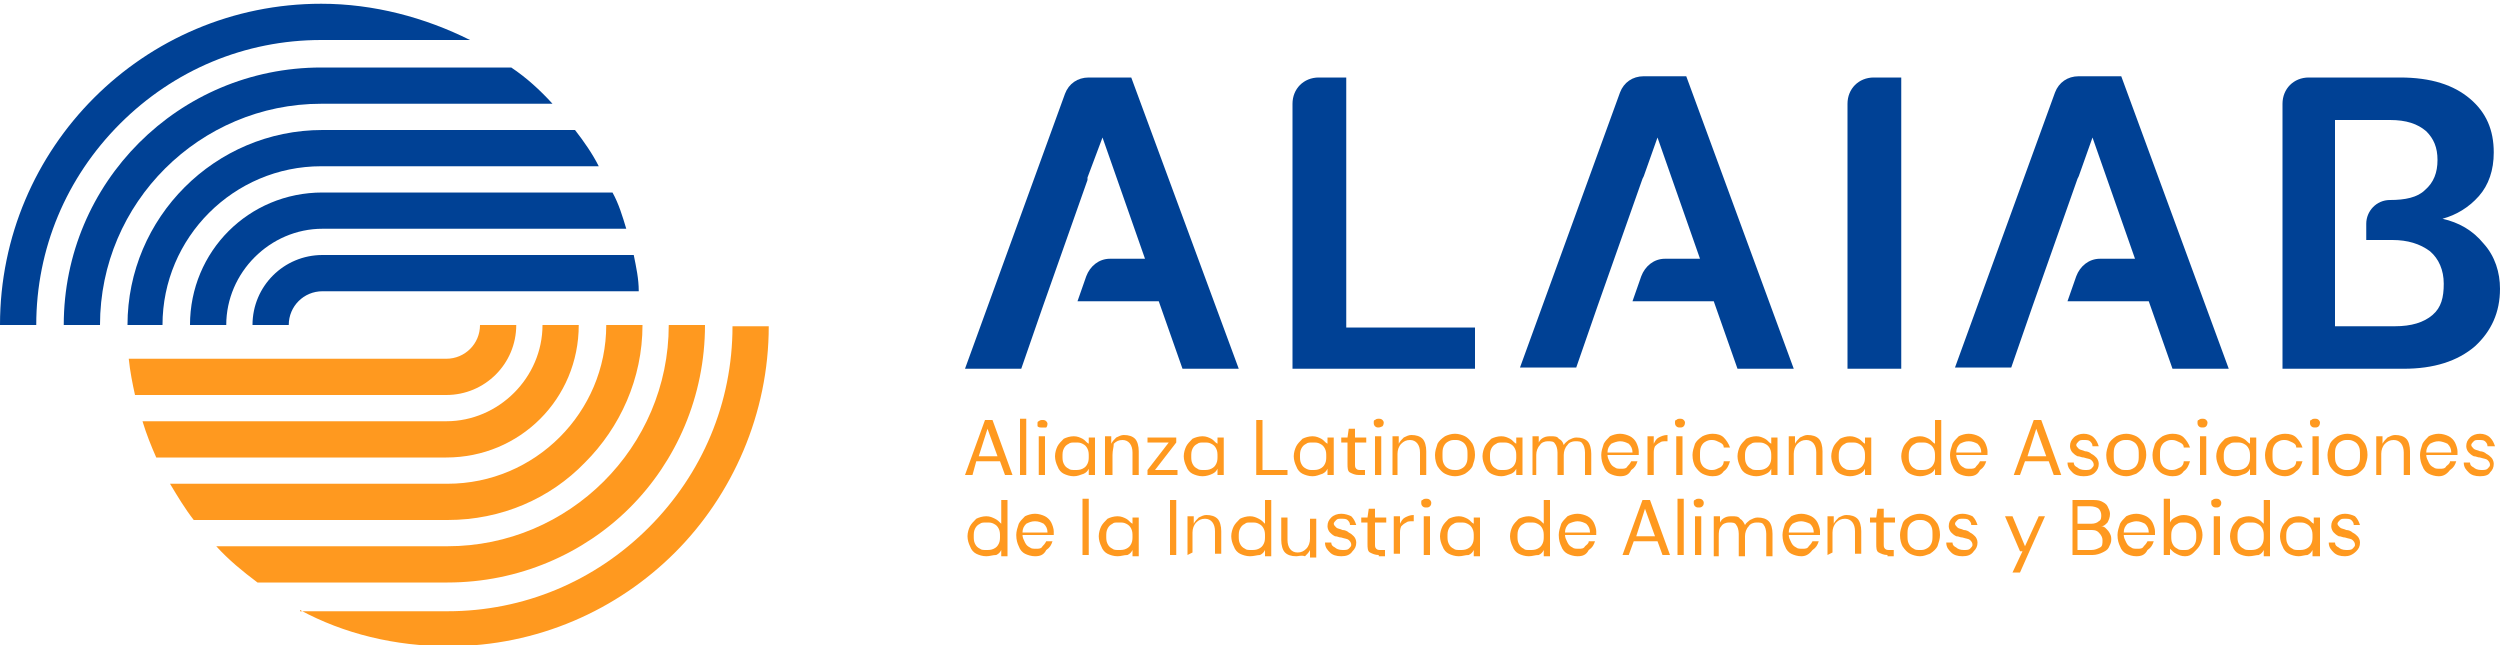<?xml version="1.0" encoding="utf-8"?>
<!-- Generator: Adobe Illustrator 25.1.0, SVG Export Plug-In . SVG Version: 6.00 Build 0)  -->
<svg version="1.1" id="Layer_1" xmlns="http://www.w3.org/2000/svg" xmlns:xlink="http://www.w3.org/1999/xlink" x="0px" y="0px"
	 width="200px" height="52px" viewBox="0 0 200 52" style="enable-background:new 0 0 200 52;" xml:space="preserve">
<style type="text/css">
	.st0{clip-path:url(#SVGID_2_);}
	.st1{fill:#004195;}
	.st2{fill:#FF991F;}
	.st3{clip-path:url(#SVGID_4_);}
</style>
<g>
	<g>
		<defs>
			<rect id="SVGID_1_" y="0.3" width="61.5" height="51.3"/>
		</defs>
		<clipPath id="SVGID_2_">
			<use xlink:href="#SVGID_1_"  style="overflow:visible;"/>
		</clipPath>
		<g class="st0">
			<path class="st1" d="M25.7,0.3C11.5,0.3,0,11.8,0,26h2.9c0-6.1,2.4-11.8,6.7-16.1c4.3-4.3,10-6.7,16.1-6.7h11.9
				C34,1.4,29.9,0.3,25.7,0.3z"/>
			<path class="st1" d="M40.9,5.4H25.7C14.3,5.4,5.1,14.6,5.1,26H8c0-9.8,8-17.7,17.7-17.7h18.5C43.2,7.2,42.1,6.2,40.9,5.4z"/>
			<path class="st1" d="M46,10.4H25.8c-8.6,0-15.6,7-15.6,15.6H13c0-7,5.7-12.7,12.7-12.7h22.2C47.4,12.3,46.7,11.3,46,10.4z"/>
			<path class="st1" d="M49,15.4H25.8c-5.9,0-10.6,4.7-10.6,10.6h2.9c0-4.2,3.5-7.7,7.7-7.7h24.3C49.8,17.3,49.5,16.3,49,15.4
				L49,15.4z"/>
			<path class="st1" d="M50.7,20.4H25.8c-3.1,0-5.6,2.5-5.6,5.6h2.9c0-1.5,1.2-2.7,2.7-2.7h25.3C51.1,22.3,50.9,21.4,50.7,20.4z"/>
			<path class="st2" d="M24,48.8c3.5,1.9,7.6,2.9,11.9,2.9c7.1,0,13.5-2.9,18.1-7.5c4.6-4.6,7.5-11.1,7.5-18.1h-2.9
				c0,6.1-2.4,11.8-6.7,16.1c-4.3,4.3-10,6.7-16.1,6.7H24L24,48.8z"/>
			<path class="st2" d="M17.3,43.7c1,1.1,2.1,2,3.3,2.9h15.2c5.7,0,10.9-2.3,14.6-6c3.7-3.7,6-8.9,6-14.6h-2.9
				c0,9.8-8,17.7-17.7,17.7H17.3z"/>
			<path class="st2" d="M13.6,38.7c0.6,1,1.2,2,1.9,2.9h20.3c4.3,0,8.2-1.7,11-4.6c2.8-2.8,4.6-6.7,4.6-11h-2.9
				c0,7-5.7,12.7-12.7,12.7H13.6z"/>
			<path class="st2" d="M11.4,33.7c0.3,1,0.7,2,1.1,2.9h23.2c5.9,0,10.6-4.7,10.6-10.6h-2.9c0,4.2-3.5,7.7-7.7,7.7H11.4z"/>
			<path class="st2" d="M10.3,28.7c0.1,1,0.3,2,0.5,2.9h24.9c3.1,0,5.6-2.5,5.6-5.6h-2.9c0,1.5-1.2,2.7-2.7,2.7H10.3z"/>
		</g>
	</g>
	<path class="st1" d="M99.1,29.5h-4.5l-1.9-5.4h-6.5l0.7-2c0.3-0.8,1-1.4,1.9-1.4h2.8l-3.4-9.7L87,14.2l0,0.2l-3.6,10.2l0,0
		l-1.7,4.9h-4.5l8-22c0.3-0.8,1-1.3,1.9-1.3h3.4L99.1,29.5L99.1,29.5z"/>
	<path class="st1" d="M143.5,29.5h-4.5l-1.9-5.4h-6.5l0.7-2c0.3-0.8,1-1.4,1.9-1.4h2.8l-3.4-9.7l-1.1,3.1l-0.1,0.2l-3.6,10.2l0,0
		l-1.7,4.9h-4.5l8-22c0.3-0.8,1-1.3,1.9-1.3h3.4L143.5,29.5L143.5,29.5z"/>
	<path class="st1" d="M178.3,29.5h-4.5l-1.9-5.4h-6.5l0.7-2c0.3-0.8,1-1.4,1.9-1.4h2.8l-3.4-9.7l-1.1,3.1l-0.1,0.2l-3.6,10.2l0,0
		l-1.7,4.9h-4.5l8-22c0.3-0.8,1-1.3,1.9-1.3h3.4L178.3,29.5L178.3,29.5z"/>
	<path class="st1" d="M107.7,26.2v-20h-2.2c-1.2,0-2.1,0.9-2.1,2.1v21.2H118v-3.3L107.7,26.2L107.7,26.2z"/>
	<path class="st1" d="M149.9,6.2c-1.2,0-2.1,0.9-2.1,2.1v21.2h4.3V6.2H149.9L149.9,6.2z"/>
	<path class="st1" d="M198.7,19.5c-0.9-1.1-2-1.7-3.3-2c1.1-0.3,2.1-0.9,2.9-1.8c0.8-0.9,1.2-2.1,1.2-3.5c0-1.8-0.6-3.2-1.9-4.3
		c-1.3-1.1-3.1-1.7-5.6-1.7h-7.3c-1.2,0-2.1,0.9-2.1,2.1v21.2h9.7c2.4,0,4.3-0.6,5.7-1.8c1.3-1.2,2-2.7,2-4.6
		C200,21.8,199.6,20.5,198.7,19.5L198.7,19.5z M194.6,25.2c-0.7,0.6-1.7,0.9-3,0.9h-4.8V9.6h4.4c1.3,0,2.2,0.3,2.9,0.9
		c0.6,0.6,0.9,1.3,0.9,2.3c0,1-0.3,1.8-1,2.4c-0.6,0.6-1.6,0.8-2.8,0.8c-1.1,0-1.9,0.9-1.9,1.9v1.3h2.1c1.2,0,2.2,0.3,3,0.9
		c0.7,0.6,1.1,1.5,1.1,2.6S195.3,24.6,194.6,25.2z"/>
	<g>
		<defs>
			<rect id="SVGID_3_" x="77.2" y="33.5" width="122.4" height="12.3"/>
		</defs>
		<clipPath id="SVGID_4_">
			<use xlink:href="#SVGID_3_"  style="overflow:visible;"/>
		</clipPath>
		<g class="st3">
			<path class="st2" d="M77.2,38l1.6-4.4h0.6L81,38h-0.6L80,36.9h-1.9L77.8,38H77.2z M78.3,36.5h1.5l-0.8-2.2L78.3,36.5L78.3,36.5z"
				/>
			<path class="st2" d="M81.6,38v-4.5h0.5V38H81.6z"/>
			<path class="st2" d="M83.3,34.2c-0.1,0-0.2,0-0.3-0.1C83,34.1,83,34,83,33.9s0-0.2,0.1-0.2c0.1-0.1,0.2-0.1,0.3-0.1
				s0.2,0,0.3,0.1c0.1,0.1,0.1,0.2,0.1,0.2s0,0.2-0.1,0.3C83.5,34.2,83.4,34.2,83.3,34.2z M83.1,38v-3.1h0.5V38H83.1z"/>
			<path class="st2" d="M85.9,38.1c-0.3,0-0.6-0.1-0.8-0.2c-0.2-0.1-0.4-0.3-0.5-0.6c-0.1-0.2-0.2-0.5-0.2-0.8
				c0-0.3,0.1-0.6,0.2-0.8c0.1-0.2,0.3-0.4,0.5-0.6c0.2-0.1,0.5-0.2,0.8-0.2c0.3,0,0.5,0.1,0.7,0.2c0.2,0.1,0.3,0.3,0.5,0.4l0-0.5
				h0.5V38h-0.5l0-0.5c-0.1,0.2-0.2,0.3-0.4,0.4C86.4,38,86.2,38.1,85.9,38.1z M86,37.6c0.2,0,0.4,0,0.6-0.1
				c0.2-0.1,0.3-0.2,0.4-0.4c0.1-0.2,0.1-0.4,0.1-0.6c0-0.2,0-0.4-0.1-0.6c-0.1-0.2-0.2-0.3-0.4-0.4c-0.2-0.1-0.3-0.1-0.6-0.1
				c-0.2,0-0.4,0-0.5,0.1c-0.2,0.1-0.3,0.2-0.4,0.4c-0.1,0.2-0.1,0.4-0.1,0.6c0,0.2,0,0.4,0.1,0.6c0.1,0.2,0.2,0.3,0.4,0.4
				C85.6,37.6,85.8,37.6,86,37.6z"/>
			<path class="st2" d="M88.4,38v-3.1h0.5l0,0.6c0.1-0.2,0.2-0.3,0.4-0.5c0.2-0.1,0.4-0.2,0.6-0.2c0.4,0,0.7,0.1,0.9,0.3
				c0.2,0.2,0.3,0.6,0.3,1V38h-0.5v-1.8c0-0.6-0.3-1-0.8-1c-0.3,0-0.5,0.1-0.7,0.3C89.1,35.8,89,36,89,36.4V38L88.4,38L88.4,38z"/>
			<path class="st2" d="M91.8,38v-0.4l1.7-2.2h-1.7v-0.4h2.3v0.4l-1.7,2.2h1.8V38H91.8z"/>
			<path class="st2" d="M96.2,38.1c-0.3,0-0.6-0.1-0.8-0.2c-0.2-0.1-0.4-0.3-0.5-0.6c-0.1-0.2-0.2-0.5-0.2-0.8
				c0-0.3,0.1-0.6,0.2-0.8c0.1-0.2,0.3-0.4,0.5-0.6c0.2-0.1,0.5-0.2,0.8-0.2c0.3,0,0.5,0.1,0.7,0.2c0.2,0.1,0.3,0.3,0.5,0.4l0-0.5
				h0.5V38h-0.5l0-0.5c-0.1,0.2-0.2,0.3-0.4,0.4C96.8,38,96.5,38.1,96.2,38.1z M96.3,37.6c0.2,0,0.4,0,0.6-0.1
				c0.2-0.1,0.3-0.2,0.4-0.4c0.1-0.2,0.1-0.4,0.1-0.6c0-0.2,0-0.4-0.1-0.6c-0.1-0.2-0.2-0.3-0.4-0.4c-0.2-0.1-0.3-0.1-0.6-0.1
				c-0.2,0-0.4,0-0.5,0.1c-0.2,0.1-0.3,0.2-0.4,0.4c-0.1,0.2-0.1,0.4-0.1,0.6c0,0.2,0,0.4,0.1,0.6c0.1,0.2,0.2,0.3,0.4,0.4
				C95.9,37.6,96.1,37.6,96.3,37.6z"/>
			<path class="st2" d="M100.5,38v-4.4h0.5v4h2V38L100.5,38L100.5,38z"/>
			<path class="st2" d="M105,38.1c-0.3,0-0.6-0.1-0.8-0.2c-0.2-0.1-0.4-0.3-0.5-0.6c-0.1-0.2-0.2-0.5-0.2-0.8c0-0.3,0.1-0.6,0.2-0.8
				c0.1-0.2,0.3-0.4,0.5-0.6c0.2-0.1,0.5-0.2,0.8-0.2c0.3,0,0.5,0.1,0.7,0.2c0.2,0.1,0.3,0.3,0.5,0.4l0-0.5h0.5V38h-0.5l0-0.5
				c-0.1,0.2-0.2,0.3-0.4,0.4C105.5,38,105.3,38.1,105,38.1z M105,37.6c0.2,0,0.4,0,0.6-0.1c0.2-0.1,0.3-0.2,0.4-0.4
				c0.1-0.2,0.1-0.4,0.1-0.6c0-0.2,0-0.4-0.1-0.6c-0.1-0.2-0.2-0.3-0.4-0.4c-0.2-0.1-0.3-0.1-0.6-0.1c-0.2,0-0.4,0-0.5,0.1
				c-0.2,0.1-0.3,0.2-0.4,0.4c-0.1,0.2-0.1,0.4-0.1,0.6c0,0.2,0,0.4,0.1,0.6c0.1,0.2,0.2,0.3,0.4,0.4
				C104.7,37.6,104.8,37.6,105,37.6z"/>
			<path class="st2" d="M108.7,38c-0.3,0-0.5-0.1-0.7-0.2c-0.2-0.1-0.2-0.4-0.2-0.7v-1.7h-0.5v-0.4h0.5l0.1-0.7h0.5v0.7h0.9v0.4
				h-0.9v1.7c0,0.2,0,0.3,0.1,0.4c0.1,0.1,0.2,0.1,0.4,0.1h0.3V38H108.7L108.7,38z"/>
			<path class="st2" d="M110.3,34.2c-0.1,0-0.2,0-0.3-0.1c-0.1-0.1-0.1-0.2-0.1-0.3s0-0.2,0.1-0.2c0.1-0.1,0.2-0.1,0.3-0.1
				s0.2,0,0.3,0.1c0.1,0.1,0.1,0.2,0.1,0.2s0,0.2-0.1,0.3C110.4,34.2,110.3,34.2,110.3,34.2z M110,38v-3.1h0.5V38H110z"/>
			<path class="st2" d="M111.4,38v-3.1h0.5l0,0.6c0.1-0.2,0.2-0.3,0.4-0.5c0.2-0.1,0.4-0.2,0.6-0.2c0.4,0,0.7,0.1,0.9,0.3
				c0.2,0.2,0.3,0.6,0.3,1V38h-0.5v-1.8c0-0.6-0.3-1-0.8-1c-0.3,0-0.5,0.1-0.7,0.3c-0.2,0.2-0.3,0.5-0.3,0.8V38L111.4,38L111.4,38z"
				/>
			<path class="st2" d="M116.4,38.1c-0.3,0-0.6-0.1-0.8-0.2c-0.2-0.1-0.4-0.3-0.6-0.6c-0.1-0.2-0.2-0.5-0.2-0.9
				c0-0.3,0.1-0.6,0.2-0.9c0.1-0.2,0.3-0.4,0.6-0.6c0.2-0.1,0.5-0.2,0.8-0.2c0.3,0,0.6,0.1,0.8,0.2c0.2,0.1,0.4,0.3,0.6,0.6
				c0.1,0.2,0.2,0.5,0.2,0.9c0,0.3-0.1,0.6-0.2,0.9c-0.1,0.2-0.3,0.4-0.6,0.6C117,38,116.7,38.1,116.4,38.1z M116.4,37.6
				c0.2,0,0.3,0,0.5-0.1c0.2-0.1,0.3-0.2,0.4-0.4s0.1-0.4,0.1-0.7s0-0.5-0.1-0.7c-0.1-0.2-0.2-0.3-0.4-0.4c-0.2-0.1-0.3-0.1-0.5-0.1
				s-0.3,0-0.5,0.1c-0.2,0.1-0.3,0.2-0.4,0.4c-0.1,0.2-0.1,0.4-0.1,0.7s0,0.5,0.1,0.7c0.1,0.2,0.2,0.3,0.4,0.4
				C116.1,37.6,116.3,37.6,116.4,37.6L116.4,37.6z"/>
			<path class="st2" d="M120.1,38.1c-0.3,0-0.6-0.1-0.8-0.2c-0.2-0.1-0.4-0.3-0.5-0.6c-0.1-0.2-0.2-0.5-0.2-0.8
				c0-0.3,0.1-0.6,0.2-0.8c0.1-0.2,0.3-0.4,0.5-0.6c0.2-0.1,0.5-0.2,0.8-0.2c0.3,0,0.5,0.1,0.7,0.2c0.2,0.1,0.3,0.3,0.5,0.4l0-0.5
				h0.5V38h-0.5l0-0.5c-0.1,0.2-0.2,0.3-0.4,0.4C120.6,38,120.4,38.1,120.1,38.1z M120.2,37.6c0.2,0,0.4,0,0.6-0.1
				c0.2-0.1,0.3-0.2,0.4-0.4c0.1-0.2,0.1-0.4,0.1-0.6c0-0.2,0-0.4-0.1-0.6c-0.1-0.2-0.2-0.3-0.4-0.4c-0.2-0.1-0.3-0.1-0.6-0.1
				c-0.2,0-0.4,0-0.5,0.1c-0.2,0.1-0.3,0.2-0.4,0.4c-0.1,0.2-0.1,0.4-0.1,0.6c0,0.2,0,0.4,0.1,0.6c0.1,0.2,0.2,0.3,0.4,0.4
				C119.8,37.6,120,37.6,120.2,37.6z"/>
			<path class="st2" d="M122.6,38v-3.1h0.5l0,0.5c0.1-0.2,0.2-0.3,0.4-0.4c0.2-0.1,0.4-0.1,0.6-0.1c0.2,0,0.5,0,0.6,0.2
				c0.2,0.1,0.3,0.2,0.4,0.5c0.1-0.2,0.3-0.3,0.4-0.4c0.2-0.1,0.4-0.2,0.6-0.2c0.4,0,0.7,0.1,0.9,0.3c0.2,0.2,0.3,0.6,0.3,1V38h-0.5
				v-1.8c0-0.3-0.1-0.6-0.2-0.7c-0.1-0.2-0.3-0.2-0.6-0.2c-0.2,0-0.5,0.1-0.6,0.3c-0.2,0.2-0.3,0.5-0.3,0.8V38h-0.5v-1.8
				c0-0.3-0.1-0.6-0.2-0.7c-0.1-0.2-0.3-0.2-0.6-0.2c-0.2,0-0.5,0.1-0.6,0.3c-0.2,0.2-0.3,0.5-0.3,0.8V38H122.6L122.6,38z"/>
			<path class="st2" d="M129.6,38.1c-0.3,0-0.6-0.1-0.8-0.2c-0.2-0.1-0.4-0.3-0.5-0.6c-0.1-0.2-0.2-0.5-0.2-0.9
				c0-0.3,0.1-0.6,0.2-0.9c0.1-0.2,0.3-0.4,0.5-0.6c0.2-0.1,0.5-0.2,0.8-0.2c0.3,0,0.6,0.1,0.8,0.2c0.2,0.1,0.4,0.3,0.5,0.5
				c0.1,0.2,0.2,0.5,0.2,0.7c0,0,0,0.1,0,0.1c0,0,0,0.1,0,0.2h-2.5c0,0.2,0.1,0.4,0.2,0.6c0.1,0.2,0.2,0.3,0.4,0.4
				c0.1,0.1,0.3,0.1,0.5,0.1c0.2,0,0.4,0,0.5-0.2c0.1-0.1,0.2-0.2,0.3-0.4h0.5c-0.1,0.3-0.2,0.5-0.5,0.7
				C130.3,38,130,38.1,129.6,38.1L129.6,38.1z M129.6,35.3c-0.2,0-0.5,0.1-0.7,0.2c-0.2,0.2-0.3,0.4-0.3,0.7h2
				c0-0.3-0.1-0.5-0.3-0.7C130.1,35.4,129.9,35.3,129.6,35.3z"/>
			<path class="st2" d="M131.8,38v-3.1h0.5l0,0.6c0.1-0.2,0.2-0.4,0.4-0.5c0.2-0.1,0.4-0.2,0.7-0.2v0.5h-0.1c-0.2,0-0.4,0-0.5,0.1
				c-0.2,0.1-0.3,0.2-0.4,0.3c-0.1,0.2-0.1,0.4-0.1,0.6V38H131.8L131.8,38z"/>
			<path class="st2" d="M134.4,34.2c-0.1,0-0.2,0-0.3-0.1c-0.1-0.1-0.1-0.2-0.1-0.3s0-0.2,0.1-0.2c0.1-0.1,0.2-0.1,0.3-0.1
				c0.1,0,0.2,0,0.3,0.1c0.1,0.1,0.1,0.2,0.1,0.2s0,0.2-0.1,0.3C134.6,34.2,134.5,34.2,134.4,34.2z M134.1,38v-3.1h0.5V38H134.1z"/>
			<path class="st2" d="M137,38.1c-0.3,0-0.6-0.1-0.8-0.2c-0.2-0.1-0.4-0.3-0.6-0.6c-0.1-0.2-0.2-0.5-0.2-0.9c0-0.3,0.1-0.6,0.2-0.9
				c0.1-0.2,0.3-0.4,0.6-0.6c0.2-0.1,0.5-0.2,0.8-0.2c0.4,0,0.7,0.1,0.9,0.3c0.2,0.2,0.4,0.5,0.5,0.8h-0.5c0-0.2-0.1-0.3-0.3-0.4
				c-0.2-0.1-0.4-0.2-0.6-0.2c-0.2,0-0.3,0-0.5,0.1c-0.2,0.1-0.3,0.2-0.4,0.4c-0.1,0.2-0.1,0.4-0.1,0.7c0,0.3,0,0.5,0.1,0.7
				c0.1,0.2,0.2,0.3,0.4,0.4c0.2,0.1,0.3,0.1,0.5,0.1c0.2,0,0.4-0.1,0.6-0.2s0.3-0.3,0.3-0.5h0.5c-0.1,0.3-0.2,0.6-0.5,0.8
				C137.7,38,137.4,38.1,137,38.1L137,38.1z"/>
			<path class="st2" d="M140.5,38.1c-0.3,0-0.6-0.1-0.8-0.2c-0.2-0.1-0.4-0.3-0.5-0.6c-0.1-0.2-0.2-0.5-0.2-0.8
				c0-0.3,0.1-0.6,0.2-0.8c0.1-0.2,0.3-0.4,0.5-0.6c0.2-0.1,0.5-0.2,0.8-0.2c0.3,0,0.5,0.1,0.7,0.2c0.2,0.1,0.3,0.3,0.5,0.4l0-0.5
				h0.5V38h-0.5l0-0.5c-0.1,0.2-0.2,0.3-0.4,0.4C141.1,38,140.8,38.1,140.5,38.1z M140.6,37.6c0.2,0,0.4,0,0.6-0.1
				c0.2-0.1,0.3-0.2,0.4-0.4c0.1-0.2,0.1-0.4,0.1-0.6c0-0.2,0-0.4-0.1-0.6c-0.1-0.2-0.2-0.3-0.4-0.4c-0.2-0.1-0.3-0.1-0.6-0.1
				c-0.2,0-0.4,0-0.5,0.1c-0.2,0.1-0.3,0.2-0.4,0.4c-0.1,0.2-0.1,0.4-0.1,0.6c0,0.2,0,0.4,0.1,0.6c0.1,0.2,0.2,0.3,0.4,0.4
				C140.2,37.6,140.4,37.6,140.6,37.6z"/>
			<path class="st2" d="M143.1,38v-3.1h0.5l0,0.6c0.1-0.2,0.2-0.3,0.4-0.5c0.2-0.1,0.4-0.2,0.6-0.2c0.4,0,0.7,0.1,0.9,0.3
				c0.2,0.2,0.3,0.6,0.3,1V38h-0.5v-1.8c0-0.6-0.3-1-0.8-1c-0.3,0-0.5,0.1-0.7,0.3c-0.2,0.2-0.3,0.5-0.3,0.8V38L143.1,38L143.1,38z"
				/>
			<path class="st2" d="M148,38.1c-0.3,0-0.6-0.1-0.8-0.2c-0.2-0.1-0.4-0.3-0.5-0.6c-0.1-0.2-0.2-0.5-0.2-0.8c0-0.3,0.1-0.6,0.2-0.8
				c0.1-0.2,0.3-0.4,0.5-0.6c0.2-0.1,0.5-0.2,0.8-0.2c0.3,0,0.5,0.1,0.7,0.2c0.2,0.1,0.3,0.3,0.5,0.4l0-0.5h0.5V38h-0.5l0-0.5
				c-0.1,0.2-0.2,0.3-0.4,0.4C148.6,38,148.3,38.1,148,38.1z M148.1,37.6c0.2,0,0.4,0,0.6-0.1c0.2-0.1,0.3-0.2,0.4-0.4
				c0.1-0.2,0.1-0.4,0.1-0.6c0-0.2,0-0.4-0.1-0.6c-0.1-0.2-0.2-0.3-0.4-0.4c-0.2-0.1-0.3-0.1-0.6-0.1c-0.2,0-0.4,0-0.5,0.1
				c-0.2,0.1-0.3,0.2-0.4,0.4c-0.1,0.2-0.1,0.4-0.1,0.6c0,0.2,0,0.4,0.1,0.6c0.1,0.2,0.2,0.3,0.4,0.4
				C147.7,37.6,147.9,37.6,148.1,37.6z"/>
			<path class="st2" d="M153.6,38.1c-0.3,0-0.6-0.1-0.8-0.2c-0.2-0.1-0.4-0.3-0.5-0.6c-0.1-0.2-0.2-0.5-0.2-0.8
				c0-0.3,0.1-0.6,0.2-0.8c0.1-0.2,0.3-0.4,0.5-0.6c0.2-0.1,0.5-0.2,0.8-0.2c0.3,0,0.5,0.1,0.7,0.2c0.2,0.1,0.3,0.3,0.5,0.4v-1.9
				h0.5V38h-0.5l0-0.5c-0.1,0.2-0.2,0.3-0.4,0.4C154.2,38,153.9,38.1,153.6,38.1L153.6,38.1z M153.7,37.6c0.2,0,0.4,0,0.6-0.1
				c0.2-0.1,0.3-0.2,0.4-0.4c0.1-0.2,0.1-0.4,0.1-0.6c0-0.2,0-0.4-0.1-0.6c-0.1-0.2-0.2-0.3-0.4-0.4c-0.2-0.1-0.3-0.1-0.6-0.1
				c-0.2,0-0.4,0-0.5,0.1c-0.2,0.1-0.3,0.2-0.4,0.4c-0.1,0.2-0.1,0.4-0.1,0.6c0,0.2,0,0.4,0.1,0.6c0.1,0.2,0.2,0.3,0.4,0.4
				C153.3,37.6,153.5,37.6,153.7,37.6z"/>
			<path class="st2" d="M157.5,38.1c-0.3,0-0.6-0.1-0.8-0.2c-0.2-0.1-0.4-0.3-0.5-0.6c-0.1-0.2-0.2-0.5-0.2-0.9
				c0-0.3,0.1-0.6,0.2-0.9c0.1-0.2,0.3-0.4,0.5-0.6c0.2-0.1,0.5-0.2,0.8-0.2c0.3,0,0.6,0.1,0.8,0.2c0.2,0.1,0.4,0.3,0.5,0.5
				c0.1,0.2,0.2,0.5,0.2,0.7c0,0,0,0.1,0,0.1c0,0,0,0.1,0,0.2h-2.5c0,0.2,0.1,0.4,0.2,0.6c0.1,0.2,0.2,0.3,0.4,0.4
				c0.1,0.1,0.3,0.1,0.5,0.1c0.2,0,0.4,0,0.5-0.2c0.1-0.1,0.2-0.2,0.3-0.4h0.5c-0.1,0.3-0.2,0.5-0.5,0.7
				C158.2,38,157.9,38.1,157.5,38.1L157.5,38.1z M157.5,35.3c-0.3,0-0.5,0.1-0.7,0.2c-0.2,0.2-0.3,0.4-0.3,0.7h2
				c0-0.3-0.1-0.5-0.3-0.7C158,35.4,157.8,35.3,157.5,35.3z"/>
			<path class="st2" d="M161.1,38l1.6-4.4h0.6l1.6,4.4h-0.6l-0.4-1.1h-1.9l-0.4,1.1H161.1L161.1,38z M162.2,36.5h1.5l-0.8-2.2
				L162.2,36.5L162.2,36.5z"/>
			<path class="st2" d="M166.7,38.1c-0.4,0-0.7-0.1-0.9-0.3c-0.2-0.2-0.4-0.4-0.4-0.8h0.5c0,0.2,0.1,0.3,0.3,0.4
				c0.1,0.1,0.3,0.2,0.6,0.2c0.2,0,0.4,0,0.5-0.1c0.1-0.1,0.2-0.2,0.2-0.3c0-0.2-0.1-0.3-0.2-0.4c-0.1-0.1-0.3-0.1-0.6-0.2
				c-0.2,0-0.3-0.1-0.5-0.1c-0.2-0.1-0.3-0.2-0.4-0.3c-0.1-0.1-0.2-0.3-0.2-0.5c0-0.3,0.1-0.5,0.3-0.7c0.2-0.2,0.5-0.3,0.8-0.3
				c0.3,0,0.6,0.1,0.8,0.3c0.2,0.2,0.3,0.4,0.4,0.7h-0.5c0-0.2-0.1-0.3-0.2-0.4c-0.1-0.1-0.3-0.1-0.5-0.1c-0.2,0-0.3,0-0.4,0.1
				c-0.1,0.1-0.2,0.2-0.2,0.3c0,0.1,0.1,0.2,0.2,0.3c0.1,0.1,0.3,0.1,0.5,0.2c0.2,0,0.4,0.1,0.5,0.2c0.2,0.1,0.3,0.2,0.4,0.3
				c0.1,0.1,0.2,0.3,0.2,0.5c0,0.3-0.1,0.5-0.3,0.7C167.4,38,167.1,38.1,166.7,38.1L166.7,38.1z"/>
			<path class="st2" d="M170.1,38.1c-0.3,0-0.6-0.1-0.8-0.2c-0.2-0.1-0.4-0.3-0.6-0.6c-0.1-0.2-0.2-0.5-0.2-0.9
				c0-0.3,0.1-0.6,0.2-0.9c0.1-0.2,0.3-0.4,0.6-0.6c0.2-0.1,0.5-0.2,0.8-0.2c0.3,0,0.6,0.1,0.8,0.2c0.2,0.1,0.4,0.3,0.6,0.6
				c0.1,0.2,0.2,0.5,0.2,0.9c0,0.3-0.1,0.6-0.2,0.9c-0.1,0.2-0.3,0.4-0.6,0.6C170.6,38,170.4,38.1,170.1,38.1z M170.1,37.6
				c0.2,0,0.3,0,0.5-0.1c0.2-0.1,0.3-0.2,0.4-0.4c0.1-0.2,0.1-0.4,0.1-0.7s0-0.5-0.1-0.7c-0.1-0.2-0.2-0.3-0.4-0.4
				c-0.2-0.1-0.3-0.1-0.5-0.1c-0.2,0-0.3,0-0.5,0.1c-0.2,0.1-0.3,0.2-0.4,0.4c-0.1,0.2-0.1,0.4-0.1,0.7s0,0.5,0.1,0.7
				c0.1,0.2,0.2,0.3,0.4,0.4C169.7,37.6,169.9,37.6,170.1,37.6L170.1,37.6z"/>
			<path class="st2" d="M173.8,38.1c-0.3,0-0.6-0.1-0.8-0.2c-0.2-0.1-0.4-0.3-0.6-0.6c-0.1-0.2-0.2-0.5-0.2-0.9
				c0-0.3,0.1-0.6,0.2-0.9c0.1-0.2,0.3-0.4,0.6-0.6c0.2-0.1,0.5-0.2,0.8-0.2c0.4,0,0.7,0.1,0.9,0.3c0.2,0.2,0.4,0.5,0.5,0.8h-0.5
				c0-0.2-0.1-0.3-0.3-0.4c-0.2-0.1-0.4-0.2-0.6-0.2c-0.2,0-0.3,0-0.5,0.1c-0.2,0.1-0.3,0.2-0.4,0.4c-0.1,0.2-0.1,0.4-0.1,0.7
				c0,0.3,0,0.5,0.1,0.7c0.1,0.2,0.2,0.3,0.4,0.4c0.2,0.1,0.3,0.1,0.5,0.1c0.2,0,0.4-0.1,0.6-0.2c0.2-0.1,0.3-0.3,0.3-0.5h0.5
				c-0.1,0.3-0.2,0.6-0.5,0.8C174.5,38,174.2,38.1,173.8,38.1L173.8,38.1z"/>
			<path class="st2" d="M176.2,34.2c-0.1,0-0.2,0-0.3-0.1c-0.1-0.1-0.1-0.2-0.1-0.3s0-0.2,0.1-0.2c0.1-0.1,0.2-0.1,0.3-0.1
				c0.1,0,0.2,0,0.3,0.1c0.1,0.1,0.1,0.2,0.1,0.2s0,0.2-0.1,0.3C176.4,34.2,176.3,34.2,176.2,34.2z M176,38v-3.1h0.5V38H176z"/>
			<path class="st2" d="M178.8,38.1c-0.3,0-0.6-0.1-0.8-0.2c-0.2-0.1-0.4-0.3-0.5-0.6c-0.1-0.2-0.2-0.5-0.2-0.8
				c0-0.3,0.1-0.6,0.2-0.8c0.1-0.2,0.3-0.4,0.5-0.6c0.2-0.1,0.5-0.2,0.8-0.2c0.3,0,0.5,0.1,0.7,0.2c0.2,0.1,0.3,0.3,0.5,0.4l0-0.5
				h0.5V38H180l0-0.5c-0.1,0.2-0.2,0.3-0.4,0.4C179.3,38,179.1,38.1,178.8,38.1z M178.9,37.6c0.2,0,0.4,0,0.6-0.1
				c0.2-0.1,0.3-0.2,0.4-0.4c0.1-0.2,0.1-0.4,0.1-0.6c0-0.2,0-0.4-0.1-0.6c-0.1-0.2-0.2-0.3-0.4-0.4c-0.2-0.1-0.3-0.1-0.6-0.1
				c-0.2,0-0.4,0-0.5,0.1c-0.2,0.1-0.3,0.2-0.4,0.4c-0.1,0.2-0.1,0.4-0.1,0.6c0,0.2,0,0.4,0.1,0.6c0.1,0.2,0.2,0.3,0.4,0.4
				C178.5,37.6,178.7,37.6,178.9,37.6z"/>
			<path class="st2" d="M182.8,38.1c-0.3,0-0.6-0.1-0.8-0.2c-0.2-0.1-0.4-0.3-0.6-0.6c-0.1-0.2-0.2-0.5-0.2-0.9
				c0-0.3,0.1-0.6,0.2-0.9c0.1-0.2,0.3-0.4,0.6-0.6c0.2-0.1,0.5-0.2,0.8-0.2c0.4,0,0.7,0.1,0.9,0.3c0.2,0.2,0.4,0.5,0.5,0.8h-0.5
				c0-0.2-0.1-0.3-0.3-0.4c-0.2-0.1-0.4-0.2-0.6-0.2c-0.2,0-0.3,0-0.5,0.1c-0.2,0.1-0.3,0.2-0.4,0.4c-0.1,0.2-0.1,0.4-0.1,0.7
				c0,0.3,0,0.5,0.1,0.7c0.1,0.2,0.2,0.3,0.4,0.4c0.2,0.1,0.3,0.1,0.5,0.1c0.2,0,0.4-0.1,0.6-0.2s0.3-0.3,0.3-0.5h0.5
				c-0.1,0.3-0.2,0.6-0.5,0.8C183.4,38,183.1,38.1,182.8,38.1L182.8,38.1z"/>
			<path class="st2" d="M185.2,34.2c-0.1,0-0.2,0-0.3-0.1c-0.1-0.1-0.1-0.2-0.1-0.3s0-0.2,0.1-0.2c0.1-0.1,0.2-0.1,0.3-0.1
				c0.1,0,0.2,0,0.3,0.1c0.1,0.1,0.1,0.2,0.1,0.2s0,0.2-0.1,0.3C185.4,34.2,185.3,34.2,185.2,34.2z M185,38v-3.1h0.5V38H185z"/>
			<path class="st2" d="M187.8,38.1c-0.3,0-0.6-0.1-0.8-0.2c-0.2-0.1-0.4-0.3-0.6-0.6c-0.1-0.2-0.2-0.5-0.2-0.9
				c0-0.3,0.1-0.6,0.2-0.9c0.1-0.2,0.3-0.4,0.6-0.6c0.2-0.1,0.5-0.2,0.8-0.2c0.3,0,0.6,0.1,0.8,0.2c0.2,0.1,0.4,0.3,0.6,0.6
				c0.1,0.2,0.2,0.5,0.2,0.9c0,0.3-0.1,0.6-0.2,0.9c-0.1,0.2-0.3,0.4-0.6,0.6C188.4,38,188.1,38.1,187.8,38.1z M187.8,37.6
				c0.2,0,0.3,0,0.5-0.1c0.2-0.1,0.3-0.2,0.4-0.4c0.1-0.2,0.1-0.4,0.1-0.7s0-0.5-0.1-0.7c-0.1-0.2-0.2-0.3-0.4-0.4
				c-0.2-0.1-0.3-0.1-0.5-0.1s-0.3,0-0.5,0.1c-0.2,0.1-0.3,0.2-0.4,0.4c-0.1,0.2-0.1,0.4-0.1,0.7s0,0.5,0.1,0.7s0.2,0.3,0.4,0.4
				C187.5,37.6,187.6,37.6,187.8,37.6L187.8,37.6z"/>
			<path class="st2" d="M190.1,38v-3.1h0.5l0,0.6c0.1-0.2,0.2-0.3,0.4-0.5c0.2-0.1,0.4-0.2,0.6-0.2c0.4,0,0.7,0.1,0.9,0.3
				c0.2,0.2,0.3,0.6,0.3,1V38h-0.5v-1.8c0-0.6-0.3-1-0.8-1c-0.3,0-0.5,0.1-0.7,0.3s-0.3,0.5-0.3,0.8V38L190.1,38L190.1,38z"/>
			<path class="st2" d="M195.1,38.1c-0.3,0-0.6-0.1-0.8-0.2c-0.2-0.1-0.4-0.3-0.5-0.6c-0.1-0.2-0.2-0.5-0.2-0.9
				c0-0.3,0.1-0.6,0.2-0.9c0.1-0.2,0.3-0.4,0.5-0.6c0.2-0.1,0.5-0.2,0.8-0.2c0.3,0,0.6,0.1,0.8,0.2c0.2,0.1,0.4,0.3,0.5,0.5
				c0.1,0.2,0.2,0.5,0.2,0.7c0,0,0,0.1,0,0.1c0,0,0,0.1,0,0.2h-2.5c0,0.2,0.1,0.4,0.2,0.6c0.1,0.2,0.2,0.3,0.4,0.4
				c0.1,0.1,0.3,0.1,0.5,0.1c0.2,0,0.4,0,0.5-0.2c0.1-0.1,0.3-0.2,0.3-0.4h0.5c-0.1,0.3-0.2,0.5-0.5,0.7
				C195.7,38,195.4,38.1,195.1,38.1L195.1,38.1z M195.1,35.3c-0.3,0-0.5,0.1-0.7,0.2c-0.2,0.2-0.3,0.4-0.3,0.7h2
				c0-0.3-0.1-0.5-0.3-0.7C195.6,35.4,195.3,35.3,195.1,35.3z"/>
			<path class="st2" d="M198.4,38.1c-0.4,0-0.7-0.1-0.9-0.3c-0.2-0.2-0.4-0.4-0.4-0.8h0.5c0,0.2,0.1,0.3,0.3,0.4
				c0.1,0.1,0.3,0.2,0.6,0.2c0.2,0,0.4,0,0.5-0.1c0.1-0.1,0.2-0.2,0.2-0.3c0-0.2-0.1-0.3-0.2-0.4c-0.1-0.1-0.3-0.1-0.6-0.2
				c-0.2,0-0.3-0.1-0.5-0.1c-0.2-0.1-0.3-0.2-0.4-0.3c-0.1-0.1-0.2-0.3-0.2-0.5c0-0.3,0.1-0.5,0.3-0.7c0.2-0.2,0.5-0.3,0.8-0.3
				c0.3,0,0.6,0.1,0.8,0.3c0.2,0.2,0.3,0.4,0.4,0.7H199c0-0.2-0.1-0.3-0.2-0.4c-0.1-0.1-0.3-0.1-0.5-0.1s-0.3,0-0.4,0.1
				c-0.1,0.1-0.2,0.2-0.2,0.3c0,0.1,0.1,0.2,0.2,0.3c0.1,0.1,0.3,0.1,0.5,0.2c0.2,0,0.4,0.1,0.5,0.2c0.2,0.1,0.3,0.2,0.4,0.3
				c0.1,0.1,0.2,0.3,0.2,0.5c0,0.3-0.1,0.5-0.3,0.7C199.1,38,198.8,38.1,198.4,38.1L198.4,38.1z"/>
			<path class="st2" d="M78.9,44.5c-0.3,0-0.6-0.1-0.8-0.2c-0.2-0.1-0.4-0.3-0.5-0.6c-0.1-0.2-0.2-0.5-0.2-0.8
				c0-0.3,0.1-0.6,0.2-0.8c0.1-0.2,0.3-0.4,0.5-0.6c0.2-0.1,0.5-0.2,0.8-0.2c0.3,0,0.5,0.1,0.7,0.2c0.2,0.1,0.3,0.2,0.5,0.4v-1.9
				h0.5v4.5h-0.5l0-0.5c-0.1,0.2-0.2,0.3-0.4,0.4C79.4,44.4,79.2,44.5,78.9,44.5L78.9,44.5z M78.9,44c0.2,0,0.4,0,0.6-0.1
				c0.2-0.1,0.3-0.2,0.4-0.4c0.1-0.2,0.1-0.4,0.1-0.6c0-0.2,0-0.4-0.1-0.6c-0.1-0.2-0.2-0.3-0.4-0.4c-0.2-0.1-0.3-0.1-0.6-0.1
				c-0.2,0-0.4,0-0.5,0.1c-0.2,0.1-0.3,0.2-0.4,0.4c-0.1,0.2-0.1,0.4-0.1,0.6c0,0.2,0,0.4,0.1,0.6c0.1,0.2,0.2,0.3,0.4,0.4
				C78.5,44,78.7,44,78.9,44z"/>
			<path class="st2" d="M82.8,44.5c-0.3,0-0.6-0.1-0.8-0.2c-0.2-0.1-0.4-0.3-0.5-0.6c-0.1-0.2-0.2-0.5-0.2-0.9
				c0-0.3,0.1-0.6,0.2-0.9c0.1-0.2,0.3-0.4,0.5-0.6c0.2-0.1,0.5-0.2,0.8-0.2c0.3,0,0.6,0.1,0.8,0.2c0.2,0.1,0.4,0.3,0.5,0.5
				c0.1,0.2,0.2,0.5,0.2,0.7c0,0,0,0.1,0,0.1c0,0,0,0.1,0,0.2h-2.5c0,0.2,0.1,0.4,0.2,0.6c0.1,0.2,0.2,0.3,0.4,0.4
				c0.1,0.1,0.3,0.1,0.5,0.1c0.2,0,0.4,0,0.5-0.2c0.1-0.1,0.2-0.2,0.3-0.4h0.5c-0.1,0.3-0.2,0.5-0.5,0.7
				C83.5,44.4,83.2,44.5,82.8,44.5L82.8,44.5z M82.8,41.7c-0.3,0-0.5,0.1-0.7,0.2c-0.2,0.2-0.3,0.4-0.3,0.7h2c0-0.3-0.1-0.5-0.3-0.7
				C83.3,41.8,83.1,41.7,82.8,41.7z"/>
			<path class="st2" d="M86.6,44.4v-4.5h0.5v4.5H86.6z"/>
			<path class="st2" d="M89.4,44.5c-0.3,0-0.6-0.1-0.8-0.2c-0.2-0.1-0.4-0.3-0.5-0.6c-0.1-0.2-0.2-0.5-0.2-0.8
				c0-0.3,0.1-0.6,0.2-0.8c0.1-0.2,0.3-0.4,0.5-0.6c0.2-0.1,0.5-0.2,0.8-0.2c0.3,0,0.5,0.1,0.7,0.2c0.2,0.1,0.3,0.3,0.5,0.4l0-0.5
				h0.5v3.1h-0.5l0-0.5c-0.1,0.2-0.2,0.3-0.4,0.4C89.9,44.4,89.7,44.5,89.4,44.5z M89.5,44c0.2,0,0.4,0,0.6-0.1
				c0.2-0.1,0.3-0.2,0.4-0.4c0.1-0.2,0.1-0.4,0.1-0.6c0-0.2,0-0.4-0.1-0.6c-0.1-0.2-0.2-0.3-0.4-0.4c-0.2-0.1-0.3-0.1-0.6-0.1
				s-0.4,0-0.5,0.1c-0.2,0.1-0.3,0.2-0.4,0.4c-0.1,0.2-0.1,0.4-0.1,0.6c0,0.2,0,0.4,0.1,0.6c0.1,0.2,0.2,0.3,0.4,0.4
				C89.1,44,89.3,44,89.5,44z"/>
			<path class="st2" d="M93.6,44.4V40h0.5v4.4H93.6z"/>
			<path class="st2" d="M95,44.4v-3.1h0.5l0,0.6c0.1-0.2,0.2-0.3,0.4-0.5c0.2-0.1,0.4-0.2,0.6-0.2c0.4,0,0.7,0.1,0.9,0.3
				c0.2,0.2,0.3,0.6,0.3,1v1.8h-0.5v-1.8c0-0.6-0.3-1-0.8-1c-0.3,0-0.5,0.1-0.7,0.3c-0.2,0.2-0.3,0.5-0.3,0.8v1.6L95,44.4L95,44.4z"
				/>
			<path class="st2" d="M100,44.5c-0.3,0-0.6-0.1-0.8-0.2c-0.2-0.1-0.4-0.3-0.5-0.6c-0.1-0.2-0.2-0.5-0.2-0.8c0-0.3,0.1-0.6,0.2-0.8
				c0.1-0.2,0.3-0.4,0.5-0.6c0.2-0.1,0.5-0.2,0.8-0.2c0.3,0,0.5,0.1,0.7,0.2c0.2,0.1,0.3,0.2,0.5,0.4v-1.9h0.5v4.5h-0.5l0-0.5
				c-0.1,0.2-0.2,0.3-0.4,0.4C100.6,44.4,100.3,44.5,100,44.5L100,44.5z M100.1,44c0.2,0,0.4,0,0.6-0.1c0.2-0.1,0.3-0.2,0.4-0.4
				c0.1-0.2,0.1-0.4,0.1-0.6c0-0.2,0-0.4-0.1-0.6c-0.1-0.2-0.2-0.3-0.4-0.4c-0.2-0.1-0.3-0.1-0.6-0.1s-0.4,0-0.5,0.1
				c-0.2,0.1-0.3,0.2-0.4,0.4c-0.1,0.2-0.1,0.4-0.1,0.6c0,0.2,0,0.4,0.1,0.6c0.1,0.2,0.2,0.3,0.4,0.4C99.7,44,99.9,44,100.1,44z"/>
			<path class="st2" d="M103.7,44.5c-0.4,0-0.7-0.1-0.9-0.3c-0.2-0.2-0.3-0.6-0.3-1v-1.8h0.5v1.8c0,0.6,0.3,1,0.8,1
				c0.3,0,0.5-0.1,0.7-0.3c0.2-0.2,0.3-0.5,0.3-0.8v-1.6h0.5v3.1h-0.5l0-0.6c-0.1,0.2-0.2,0.3-0.4,0.5
				C104.1,44.4,103.9,44.5,103.7,44.5L103.7,44.5z"/>
			<path class="st2" d="M107.3,44.5c-0.4,0-0.7-0.1-0.9-0.3c-0.2-0.2-0.4-0.4-0.4-0.8h0.5c0,0.2,0.1,0.3,0.3,0.4
				c0.1,0.1,0.3,0.2,0.6,0.2c0.2,0,0.4,0,0.5-0.1c0.1-0.1,0.2-0.2,0.2-0.3c0-0.2-0.1-0.3-0.2-0.4c-0.1-0.1-0.3-0.1-0.6-0.2
				c-0.2,0-0.3-0.1-0.5-0.1c-0.2-0.1-0.3-0.2-0.4-0.3c-0.1-0.1-0.2-0.3-0.2-0.5c0-0.3,0.1-0.5,0.3-0.7c0.2-0.2,0.5-0.3,0.8-0.3
				s0.6,0.1,0.8,0.2c0.2,0.2,0.3,0.4,0.4,0.7h-0.5c0-0.2-0.1-0.3-0.2-0.4c-0.1-0.1-0.3-0.1-0.5-0.1c-0.2,0-0.3,0-0.4,0.1
				s-0.2,0.2-0.2,0.3c0,0.1,0.1,0.2,0.2,0.3c0.1,0.1,0.3,0.1,0.5,0.2c0.2,0,0.4,0.1,0.5,0.2c0.2,0.1,0.3,0.2,0.4,0.3
				c0.1,0.1,0.2,0.3,0.2,0.5c0,0.3-0.1,0.5-0.3,0.7C108,44.4,107.7,44.5,107.3,44.5L107.3,44.5z"/>
			<path class="st2" d="M110.3,44.4c-0.3,0-0.5-0.1-0.7-0.2c-0.2-0.1-0.2-0.4-0.2-0.7v-1.7h-0.5v-0.4h0.5l0.1-0.7h0.5v0.7h0.9v0.4
				H110v1.7c0,0.2,0,0.3,0.1,0.4c0.1,0.1,0.2,0.1,0.4,0.1h0.3v0.5H110.3L110.3,44.4z"/>
			<path class="st2" d="M111.5,44.4v-3.1h0.5l0,0.6c0.1-0.2,0.2-0.4,0.4-0.5c0.2-0.1,0.4-0.2,0.7-0.2v0.5h-0.1c-0.2,0-0.4,0-0.5,0.1
				c-0.2,0.1-0.3,0.2-0.4,0.3c-0.1,0.2-0.1,0.4-0.1,0.6v1.6H111.5L111.5,44.4z"/>
			<path class="st2" d="M114.1,40.6c-0.1,0-0.2,0-0.3-0.1c-0.1-0.1-0.1-0.2-0.1-0.3c0-0.1,0-0.2,0.1-0.2c0.1-0.1,0.2-0.1,0.3-0.1
				c0.1,0,0.2,0,0.3,0.1c0.1,0.1,0.1,0.2,0.1,0.2c0,0.1,0,0.2-0.1,0.3C114.3,40.6,114.2,40.6,114.1,40.6z M113.9,44.4v-3.1h0.5v3.1
				H113.9z"/>
			<path class="st2" d="M116.7,44.5c-0.3,0-0.6-0.1-0.8-0.2c-0.2-0.1-0.4-0.3-0.5-0.6c-0.1-0.2-0.2-0.5-0.2-0.8
				c0-0.3,0.1-0.6,0.2-0.8c0.1-0.2,0.3-0.4,0.5-0.6c0.2-0.1,0.5-0.2,0.8-0.2c0.3,0,0.5,0.1,0.7,0.2c0.2,0.1,0.3,0.3,0.5,0.4l0-0.5
				h0.5v3.1h-0.5l0-0.5c-0.1,0.2-0.2,0.3-0.4,0.4C117.2,44.4,117,44.5,116.7,44.5z M116.8,44c0.2,0,0.4,0,0.6-0.1
				c0.2-0.1,0.3-0.2,0.4-0.4c0.1-0.2,0.1-0.4,0.1-0.6c0-0.2,0-0.4-0.1-0.6c-0.1-0.2-0.2-0.3-0.4-0.4c-0.2-0.1-0.3-0.1-0.6-0.1
				c-0.2,0-0.4,0-0.5,0.1c-0.2,0.1-0.3,0.2-0.4,0.4c-0.1,0.2-0.1,0.4-0.1,0.6c0,0.2,0,0.4,0.1,0.6c0.1,0.2,0.2,0.3,0.4,0.4
				C116.4,44,116.6,44,116.8,44z"/>
			<path class="st2" d="M122.3,44.5c-0.3,0-0.6-0.1-0.8-0.2c-0.2-0.1-0.4-0.3-0.5-0.6c-0.1-0.2-0.2-0.5-0.2-0.8
				c0-0.3,0.1-0.6,0.2-0.8c0.1-0.2,0.3-0.4,0.5-0.6c0.2-0.1,0.5-0.2,0.8-0.2c0.3,0,0.5,0.1,0.7,0.2c0.2,0.1,0.3,0.2,0.5,0.4v-1.9
				h0.5v4.5h-0.5l0-0.5c-0.1,0.2-0.2,0.3-0.4,0.4C122.8,44.4,122.6,44.5,122.3,44.5L122.3,44.5z M122.4,44c0.2,0,0.4,0,0.6-0.1
				c0.2-0.1,0.3-0.2,0.4-0.4c0.1-0.2,0.1-0.4,0.1-0.6c0-0.2,0-0.4-0.1-0.6c-0.1-0.2-0.2-0.3-0.4-0.4c-0.2-0.1-0.3-0.1-0.6-0.1
				c-0.2,0-0.4,0-0.5,0.1c-0.2,0.1-0.3,0.2-0.4,0.4c-0.1,0.2-0.1,0.4-0.1,0.6c0,0.2,0,0.4,0.1,0.6c0.1,0.2,0.2,0.3,0.4,0.4
				C122,44,122.1,44,122.4,44z"/>
			<path class="st2" d="M126.2,44.5c-0.3,0-0.6-0.1-0.8-0.2c-0.2-0.1-0.4-0.3-0.5-0.6c-0.1-0.2-0.2-0.5-0.2-0.9
				c0-0.3,0.1-0.6,0.2-0.9c0.1-0.2,0.3-0.4,0.5-0.6c0.2-0.1,0.5-0.2,0.8-0.2c0.3,0,0.6,0.1,0.8,0.2c0.2,0.1,0.4,0.3,0.5,0.5
				c0.1,0.2,0.2,0.5,0.2,0.7c0,0,0,0.1,0,0.1c0,0,0,0.1,0,0.2h-2.5c0,0.2,0.1,0.4,0.2,0.6c0.1,0.2,0.2,0.3,0.4,0.4
				c0.1,0.1,0.3,0.1,0.5,0.1c0.2,0,0.4,0,0.5-0.2c0.1-0.1,0.3-0.2,0.3-0.4h0.5c-0.1,0.3-0.2,0.5-0.5,0.7
				C126.9,44.4,126.6,44.5,126.2,44.5L126.2,44.5z M126.2,41.7c-0.2,0-0.5,0.1-0.7,0.2c-0.2,0.2-0.3,0.4-0.3,0.7h2
				c0-0.3-0.1-0.5-0.3-0.7C126.7,41.8,126.5,41.7,126.2,41.7z"/>
			<path class="st2" d="M129.8,44.4l1.6-4.4h0.6l1.6,4.4H133l-0.4-1.1h-1.9l-0.4,1.1H129.8L129.8,44.4z M130.9,42.9h1.5l-0.8-2.2
				L130.9,42.9L130.9,42.9z"/>
			<path class="st2" d="M134.2,44.4v-4.5h0.5v4.5H134.2z"/>
			<path class="st2" d="M135.9,40.6c-0.1,0-0.2,0-0.3-0.1c-0.1-0.1-0.1-0.2-0.1-0.3c0-0.1,0-0.2,0.1-0.2c0.1-0.1,0.2-0.1,0.3-0.1
				c0.1,0,0.2,0,0.3,0.1c0.1,0.1,0.1,0.2,0.1,0.2c0,0.1,0,0.2-0.1,0.3C136.1,40.6,136,40.6,135.9,40.6z M135.6,44.4v-3.1h0.5v3.1
				H135.6z"/>
			<path class="st2" d="M137.1,44.4v-3.1h0.5l0,0.5c0.1-0.2,0.2-0.3,0.4-0.4c0.2-0.1,0.4-0.1,0.6-0.1c0.2,0,0.5,0,0.6,0.2
				c0.2,0.1,0.3,0.3,0.4,0.5c0.1-0.2,0.3-0.3,0.4-0.4c0.2-0.1,0.4-0.2,0.6-0.2c0.4,0,0.7,0.1,0.9,0.3c0.2,0.2,0.3,0.6,0.3,1v1.8
				h-0.5v-1.8c0-0.3-0.1-0.6-0.2-0.7c-0.1-0.2-0.3-0.2-0.6-0.2c-0.2,0-0.5,0.1-0.6,0.3c-0.2,0.2-0.3,0.5-0.3,0.8v1.6h-0.5v-1.8
				c0-0.3-0.1-0.6-0.2-0.7c-0.1-0.2-0.3-0.2-0.6-0.2c-0.2,0-0.5,0.1-0.6,0.3c-0.2,0.2-0.2,0.5-0.2,0.8v1.6H137.1L137.1,44.4z"/>
			<path class="st2" d="M144.1,44.5c-0.3,0-0.6-0.1-0.8-0.2c-0.2-0.1-0.4-0.3-0.5-0.6c-0.1-0.2-0.2-0.5-0.2-0.9
				c0-0.3,0.1-0.6,0.2-0.9c0.1-0.2,0.3-0.4,0.5-0.6c0.2-0.1,0.5-0.2,0.8-0.2c0.3,0,0.6,0.1,0.8,0.2c0.2,0.1,0.4,0.3,0.5,0.5
				c0.1,0.2,0.2,0.5,0.2,0.7c0,0,0,0.1,0,0.1c0,0,0,0.1,0,0.2h-2.5c0,0.2,0.1,0.4,0.2,0.6c0.1,0.2,0.2,0.3,0.4,0.4
				c0.1,0.1,0.3,0.1,0.5,0.1c0.2,0,0.4,0,0.5-0.2c0.1-0.1,0.2-0.2,0.3-0.4h0.5c-0.1,0.3-0.2,0.5-0.5,0.7
				C144.7,44.4,144.4,44.5,144.1,44.5L144.1,44.5z M144.1,41.7c-0.3,0-0.5,0.1-0.7,0.2c-0.2,0.2-0.3,0.4-0.3,0.7h2
				c0-0.3-0.1-0.5-0.3-0.7C144.6,41.8,144.3,41.7,144.1,41.7z"/>
			<path class="st2" d="M146.2,44.4v-3.1h0.5l0,0.6c0.1-0.2,0.2-0.3,0.4-0.5c0.2-0.1,0.4-0.2,0.6-0.2c0.4,0,0.7,0.1,0.9,0.3
				c0.2,0.2,0.3,0.6,0.3,1v1.8h-0.5v-1.8c0-0.6-0.3-1-0.8-1c-0.3,0-0.5,0.1-0.7,0.3c-0.2,0.2-0.3,0.5-0.3,0.8v1.6L146.2,44.4
				L146.2,44.4z"/>
			<path class="st2" d="M151,44.4c-0.3,0-0.5-0.1-0.7-0.2c-0.2-0.1-0.2-0.4-0.2-0.7v-1.7h-0.5v-0.4h0.5l0.1-0.7h0.5v0.7h0.9v0.4
				h-0.9v1.7c0,0.2,0,0.3,0.1,0.4c0.1,0.1,0.2,0.1,0.4,0.1h0.3v0.5H151L151,44.4z"/>
			<path class="st2" d="M153.6,44.5c-0.3,0-0.6-0.1-0.8-0.2c-0.2-0.1-0.4-0.3-0.6-0.6c-0.1-0.2-0.2-0.5-0.2-0.9
				c0-0.3,0.1-0.6,0.2-0.9s0.3-0.4,0.6-0.6c0.2-0.1,0.5-0.2,0.8-0.2s0.6,0.1,0.8,0.2c0.2,0.1,0.4,0.3,0.6,0.6
				c0.1,0.2,0.2,0.5,0.2,0.9c0,0.3-0.1,0.6-0.2,0.9c-0.1,0.2-0.3,0.4-0.6,0.6C154.1,44.4,153.9,44.5,153.6,44.5z M153.6,44
				c0.2,0,0.3,0,0.5-0.1c0.2-0.1,0.3-0.2,0.4-0.4c0.1-0.2,0.1-0.4,0.1-0.7c0-0.3,0-0.5-0.1-0.7c-0.1-0.2-0.2-0.3-0.4-0.4
				c-0.2-0.1-0.3-0.1-0.5-0.1s-0.3,0-0.5,0.1c-0.2,0.1-0.3,0.2-0.4,0.4s-0.1,0.4-0.1,0.7c0,0.3,0,0.5,0.1,0.7s0.2,0.3,0.4,0.4
				C153.2,44,153.4,44,153.6,44L153.6,44z"/>
			<path class="st2" d="M157,44.5c-0.4,0-0.7-0.1-0.9-0.3c-0.2-0.2-0.4-0.4-0.4-0.8h0.5c0,0.2,0.1,0.3,0.3,0.4
				c0.1,0.1,0.3,0.2,0.6,0.2c0.2,0,0.4,0,0.5-0.1c0.1-0.1,0.2-0.2,0.2-0.3c0-0.2-0.1-0.3-0.2-0.4c-0.1-0.1-0.3-0.1-0.6-0.2
				c-0.2,0-0.3-0.1-0.5-0.1c-0.2-0.1-0.3-0.2-0.4-0.3c-0.1-0.1-0.2-0.3-0.2-0.5c0-0.3,0.1-0.5,0.3-0.7c0.2-0.2,0.5-0.3,0.8-0.3
				c0.3,0,0.6,0.1,0.8,0.2c0.2,0.2,0.3,0.4,0.4,0.7h-0.5c0-0.2-0.1-0.3-0.2-0.4c-0.1-0.1-0.3-0.1-0.5-0.1c-0.2,0-0.3,0-0.4,0.1
				c-0.1,0.1-0.2,0.2-0.2,0.3c0,0.1,0.1,0.2,0.2,0.3c0.1,0.1,0.3,0.1,0.5,0.2c0.2,0,0.4,0.1,0.5,0.2c0.2,0.1,0.3,0.2,0.4,0.3
				c0.1,0.1,0.2,0.3,0.2,0.5c0,0.3-0.1,0.5-0.3,0.7C157.7,44.4,157.4,44.5,157,44.5L157,44.5z"/>
			<path class="st2" d="M161,45.8l0.8-1.7h-0.2l-1.2-2.8h0.6l1,2.4l1.1-2.4h0.5l-2,4.5L161,45.8L161,45.8z"/>
			<path class="st2" d="M165.8,44.4V40h1.5c0.3,0,0.6,0,0.8,0.1c0.2,0.1,0.4,0.2,0.5,0.4c0.1,0.2,0.2,0.4,0.2,0.6
				c0,0.3-0.1,0.5-0.2,0.7c-0.2,0.2-0.3,0.3-0.5,0.3c0.2,0,0.3,0.1,0.4,0.2c0.1,0.1,0.2,0.2,0.3,0.4c0.1,0.2,0.1,0.3,0.1,0.5
				c0,0.2-0.1,0.4-0.2,0.6c-0.1,0.2-0.3,0.3-0.5,0.4c-0.2,0.1-0.5,0.2-0.8,0.2H165.8L165.8,44.4z M166.3,41.9h1
				c0.3,0,0.5-0.1,0.6-0.2c0.2-0.1,0.2-0.3,0.2-0.5c0-0.2-0.1-0.4-0.2-0.5c-0.1-0.1-0.4-0.2-0.7-0.2h-1V41.9z M166.3,44h1
				c0.3,0,0.5-0.1,0.7-0.2c0.2-0.1,0.2-0.3,0.2-0.6c0-0.2-0.1-0.4-0.3-0.6s-0.4-0.2-0.7-0.2h-1V44L166.3,44z"/>
			<path class="st2" d="M170.9,44.5c-0.3,0-0.6-0.1-0.8-0.2c-0.2-0.1-0.4-0.3-0.5-0.6c-0.1-0.2-0.2-0.5-0.2-0.9
				c0-0.3,0.1-0.6,0.2-0.9c0.1-0.2,0.3-0.4,0.5-0.6c0.2-0.1,0.5-0.2,0.8-0.2c0.3,0,0.6,0.1,0.8,0.2c0.2,0.1,0.4,0.3,0.5,0.5
				c0.1,0.2,0.2,0.5,0.2,0.7c0,0,0,0.1,0,0.1c0,0,0,0.1,0,0.2h-2.5c0,0.2,0.1,0.4,0.2,0.6c0.1,0.2,0.2,0.3,0.4,0.4
				c0.1,0.1,0.3,0.1,0.5,0.1c0.2,0,0.4,0,0.5-0.2c0.1-0.1,0.2-0.2,0.3-0.4h0.5c-0.1,0.3-0.2,0.5-0.5,0.7
				C171.6,44.4,171.3,44.5,170.9,44.5L170.9,44.5z M170.9,41.7c-0.2,0-0.5,0.1-0.7,0.2c-0.2,0.2-0.3,0.4-0.3,0.7h2
				c0-0.3-0.1-0.5-0.3-0.7C171.4,41.8,171.2,41.7,170.9,41.7z"/>
			<path class="st2" d="M174.8,44.5c-0.3,0-0.5-0.1-0.7-0.2c-0.2-0.1-0.3-0.2-0.5-0.4l0,0.5h-0.5v-4.5h0.5v1.9
				c0.1-0.2,0.2-0.3,0.4-0.4c0.2-0.1,0.4-0.2,0.7-0.2c0.3,0,0.6,0.1,0.8,0.2c0.2,0.1,0.4,0.3,0.5,0.6c0.1,0.2,0.2,0.5,0.2,0.8
				c0,0.3-0.1,0.6-0.2,0.8c-0.1,0.2-0.3,0.4-0.5,0.6C175.3,44.4,175.1,44.5,174.8,44.5L174.8,44.5z M174.7,44c0.2,0,0.4,0,0.5-0.1
				c0.2-0.1,0.3-0.2,0.4-0.4c0.1-0.2,0.1-0.4,0.1-0.6c0-0.2,0-0.4-0.1-0.6c-0.1-0.2-0.2-0.3-0.4-0.4c-0.2-0.1-0.3-0.1-0.5-0.1
				c-0.2,0-0.4,0-0.5,0.1c-0.2,0.1-0.3,0.2-0.4,0.4c-0.1,0.2-0.1,0.4-0.1,0.6c0,0.2,0,0.4,0.1,0.6c0.1,0.2,0.2,0.3,0.4,0.4
				C174.3,44,174.5,44,174.7,44z"/>
			<path class="st2" d="M177.3,40.6c-0.1,0-0.2,0-0.3-0.1c-0.1-0.1-0.1-0.2-0.1-0.3c0-0.1,0-0.2,0.1-0.2c0.1-0.1,0.2-0.1,0.3-0.1
				c0.1,0,0.2,0,0.3,0.1c0.1,0.1,0.1,0.2,0.1,0.2c0,0.1,0,0.2-0.1,0.3C177.5,40.6,177.4,40.6,177.3,40.6z M177.1,44.4v-3.1h0.5v3.1
				H177.1z"/>
			<path class="st2" d="M179.9,44.5c-0.3,0-0.6-0.1-0.8-0.2c-0.2-0.1-0.4-0.3-0.5-0.6c-0.1-0.2-0.2-0.5-0.2-0.8
				c0-0.3,0.1-0.6,0.2-0.8c0.1-0.2,0.3-0.4,0.5-0.6c0.2-0.1,0.5-0.2,0.8-0.2c0.3,0,0.5,0.1,0.7,0.2c0.2,0.1,0.3,0.2,0.5,0.4v-1.9
				h0.5v4.5h-0.5l0-0.5c-0.1,0.2-0.2,0.3-0.4,0.4C180.5,44.4,180.2,44.5,179.9,44.5L179.9,44.5z M180,44c0.2,0,0.4,0,0.6-0.1
				c0.2-0.1,0.3-0.2,0.4-0.4c0.1-0.2,0.1-0.4,0.1-0.6c0-0.2,0-0.4-0.1-0.6c-0.1-0.2-0.2-0.3-0.4-0.4c-0.2-0.1-0.3-0.1-0.6-0.1
				c-0.2,0-0.4,0-0.5,0.1c-0.2,0.1-0.3,0.2-0.4,0.4c-0.1,0.2-0.1,0.4-0.1,0.6c0,0.2,0,0.4,0.1,0.6c0.1,0.2,0.2,0.3,0.4,0.4
				C179.6,44,179.8,44,180,44z"/>
			<path class="st2" d="M183.9,44.5c-0.3,0-0.6-0.1-0.8-0.2c-0.2-0.1-0.4-0.3-0.5-0.6c-0.1-0.2-0.2-0.5-0.2-0.8
				c0-0.3,0.1-0.6,0.2-0.8c0.1-0.2,0.3-0.4,0.5-0.6c0.2-0.1,0.5-0.2,0.8-0.2c0.3,0,0.5,0.1,0.7,0.2c0.2,0.1,0.3,0.3,0.5,0.4l0-0.5
				h0.5v3.1H185l0-0.5c-0.1,0.2-0.2,0.3-0.4,0.4C184.4,44.4,184.1,44.5,183.9,44.5z M183.9,44c0.2,0,0.4,0,0.6-0.1
				c0.2-0.1,0.3-0.2,0.4-0.4c0.1-0.2,0.1-0.4,0.1-0.6c0-0.2,0-0.4-0.1-0.6c-0.1-0.2-0.2-0.3-0.4-0.4c-0.2-0.1-0.3-0.1-0.6-0.1
				c-0.2,0-0.4,0-0.5,0.1c-0.2,0.1-0.3,0.2-0.4,0.4c-0.1,0.2-0.1,0.4-0.1,0.6c0,0.2,0,0.4,0.1,0.6c0.1,0.2,0.2,0.3,0.4,0.4
				C183.5,44,183.7,44,183.9,44z"/>
			<path class="st2" d="M187.6,44.5c-0.4,0-0.7-0.1-0.9-0.3c-0.2-0.2-0.4-0.4-0.4-0.8h0.5c0,0.2,0.1,0.3,0.3,0.4
				c0.1,0.1,0.3,0.2,0.6,0.2c0.2,0,0.4,0,0.5-0.1c0.1-0.1,0.2-0.2,0.2-0.3c0-0.2-0.1-0.3-0.2-0.4c-0.1-0.1-0.3-0.1-0.6-0.2
				c-0.2,0-0.3-0.1-0.5-0.1c-0.2-0.1-0.3-0.2-0.4-0.3c-0.1-0.1-0.2-0.3-0.2-0.5c0-0.3,0.1-0.5,0.3-0.7c0.2-0.2,0.5-0.3,0.8-0.3
				s0.6,0.1,0.8,0.2c0.2,0.2,0.3,0.4,0.4,0.7h-0.5c0-0.2-0.1-0.3-0.2-0.4c-0.1-0.1-0.3-0.1-0.5-0.1s-0.3,0-0.4,0.1
				c-0.1,0.1-0.2,0.2-0.2,0.3c0,0.1,0.1,0.2,0.2,0.3c0.1,0.1,0.3,0.1,0.5,0.2c0.2,0,0.4,0.1,0.5,0.2c0.2,0.1,0.3,0.2,0.4,0.3
				c0.1,0.1,0.2,0.3,0.2,0.5c0,0.3-0.1,0.5-0.3,0.7C188.2,44.4,187.9,44.5,187.6,44.5L187.6,44.5z"/>
		</g>
	</g>
</g>
</svg>
